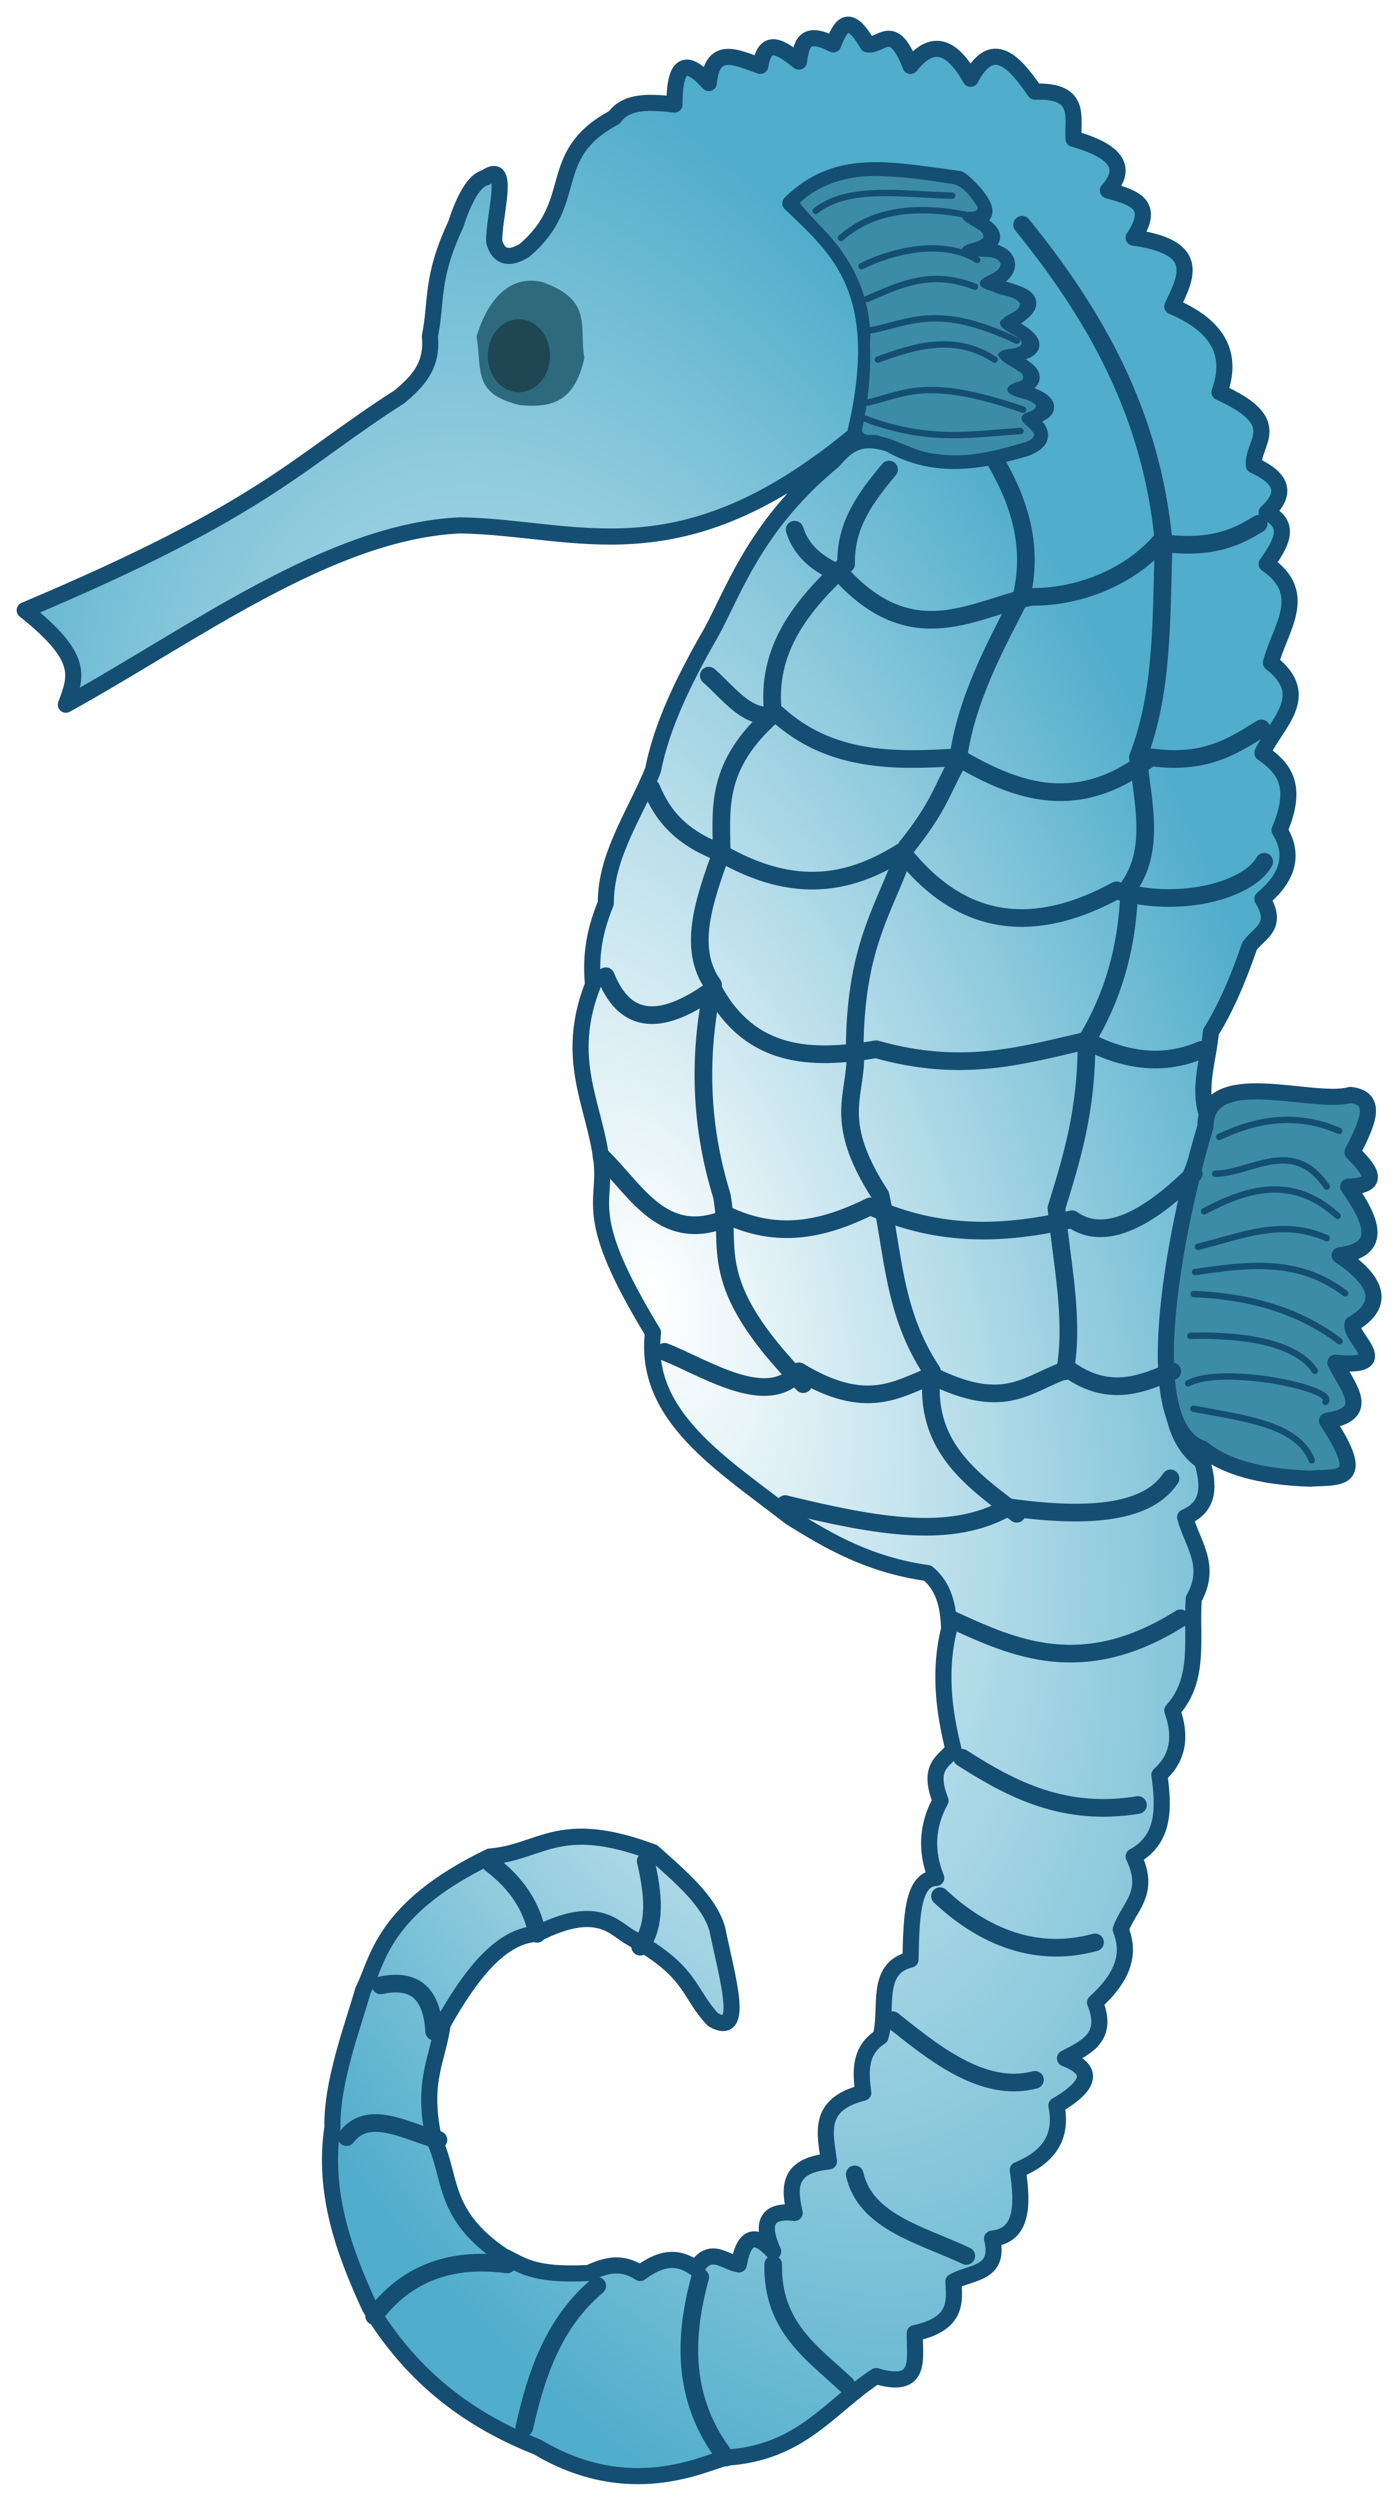 <?xml version="1.0" encoding="UTF-8" standalone="no"?>
<!-- Created with Inkscape (http://www.inkscape.org/) -->

<svg
   xmlns:dc="http://purl.org/dc/elements/1.1/"
   xmlns:cc="http://creativecommons.org/ns#"
   xmlns:rdf="http://www.w3.org/1999/02/22-rdf-syntax-ns#"
   xmlns:svg="http://www.w3.org/2000/svg"
   xmlns="http://www.w3.org/2000/svg"
   xmlns:xlink="http://www.w3.org/1999/xlink"
   xmlns:sodipodi="http://sodipodi.sourceforge.net/DTD/sodipodi-0.dtd"
   xmlns:inkscape="http://www.inkscape.org/namespaces/inkscape"
   id="svg5672"
   sodipodi:docname="seahorse_blue.svg"
   viewBox="0 0 335.506 599.986"
   version="1.1"
   inkscape:version="0.48.5 r10040"
   width="100%"
   height="100%">
  <title
     id="title3119">Seahorse blue</title>
  <defs
     id="defs5676">
    <radialGradient
       id="radialGradient6270"
       gradientUnits="userSpaceOnUse"
       cy="648.51"
       cx="344.35"
       gradientTransform="matrix(0.993,-0.31,0.62,1.99,-453.86,-605.77)"
       r="290.47"
       inkscape:collect="always">
      <stop
         id="stop6264"
         style="stop-color:#ffffff"
         offset="0" />
      <stop
         id="stop6266"
         style="stop-color:#50adcb"
         offset="1" />
    </radialGradient>
    <filter
       id="filter6633"
       inkscape:collect="always"
       color-interpolation-filters="sRGB">
      <feGaussianBlur
         id="feGaussianBlur6635"
         stdDeviation="2.617"
         inkscape:collect="always" />
    </filter>
    <filter
       id="filter6728"
       height="1.499"
       width="1.218"
       color-interpolation-filters="sRGB"
       y="-0.25"
       x="-0.109"
       inkscape:collect="always">
      <feGaussianBlur
         id="feGaussianBlur6730"
         stdDeviation="2.43"
         inkscape:collect="always" />
    </filter>
    <filter
       id="filter6732"
       height="1.734"
       width="1.207"
       color-interpolation-filters="sRGB"
       y="-0.367"
       x="-0.103"
       inkscape:collect="always">
      <feGaussianBlur
         id="feGaussianBlur6734"
         stdDeviation="2.43"
         inkscape:collect="always" />
    </filter>
    <filter
       id="filter6736"
       height="1.941"
       width="1.171"
       color-interpolation-filters="sRGB"
       y="-0.471"
       x="-0.086"
       inkscape:collect="always">
      <feGaussianBlur
         id="feGaussianBlur6738"
         stdDeviation="2.43"
         inkscape:collect="always" />
    </filter>
    <filter
       id="filter6740"
       height="1.975"
       width="1.193"
       color-interpolation-filters="sRGB"
       y="-0.488"
       x="-0.096"
       inkscape:collect="always">
      <feGaussianBlur
         id="feGaussianBlur6742"
         stdDeviation="2.43"
         inkscape:collect="always" />
    </filter>
    <filter
       id="filter6744"
       height="2.511"
       width="1.215"
       color-interpolation-filters="sRGB"
       y="-0.755"
       x="-0.107"
       inkscape:collect="always">
      <feGaussianBlur
         id="feGaussianBlur6746"
         stdDeviation="2.43"
         inkscape:collect="always" />
    </filter>
    <filter
       id="filter6772"
       height="2.299"
       width="1.164"
       color-interpolation-filters="sRGB"
       y="-0.65"
       x="-0.082"
       inkscape:collect="always">
      <feGaussianBlur
         id="feGaussianBlur6774"
         stdDeviation="2.408"
         inkscape:collect="always" />
    </filter>
    <filter
       id="filter6776"
       height="2.139"
       width="1.173"
       color-interpolation-filters="sRGB"
       y="-0.57"
       x="-0.086"
       inkscape:collect="always">
      <feGaussianBlur
         id="feGaussianBlur6778"
         stdDeviation="2.408"
         inkscape:collect="always" />
    </filter>
    <filter
       id="filter6780"
       height="2.434"
       width="1.221"
       color-interpolation-filters="sRGB"
       y="-0.717"
       x="-0.11"
       inkscape:collect="always">
      <feGaussianBlur
         id="feGaussianBlur6782"
         stdDeviation="2.408"
         inkscape:collect="always" />
    </filter>
    <filter
       id="filter6784"
       height="1.92"
       width="1.205"
       color-interpolation-filters="sRGB"
       y="-0.46"
       x="-0.103"
       inkscape:collect="always">
      <feGaussianBlur
         id="feGaussianBlur6786"
         stdDeviation="2.408"
         inkscape:collect="always" />
    </filter>
    <filter
       id="filter6822"
       height="2.33"
       width="1.139"
       color-interpolation-filters="sRGB"
       y="-0.665"
       x="-0.07"
       inkscape:collect="always">
      <feGaussianBlur
         id="feGaussianBlur6824"
         stdDeviation="2.037"
         inkscape:collect="always" />
    </filter>
    <filter
       id="filter6826"
       height="2.42"
       width="1.185"
       color-interpolation-filters="sRGB"
       y="-0.71"
       x="-0.092"
       inkscape:collect="always">
      <feGaussianBlur
         id="feGaussianBlur6828"
         stdDeviation="2.037"
         inkscape:collect="always" />
    </filter>
    <filter
       id="filter6830"
       height="2.085"
       width="1.2"
       color-interpolation-filters="sRGB"
       y="-0.543"
       x="-0.1"
       inkscape:collect="always">
      <feGaussianBlur
         id="feGaussianBlur6832"
         stdDeviation="2.037"
         inkscape:collect="always" />
    </filter>
    <filter
       id="filter6834"
       height="2.207"
       width="1.158"
       color-interpolation-filters="sRGB"
       y="-0.603"
       x="-0.079"
       inkscape:collect="always">
      <feGaussianBlur
         id="feGaussianBlur6836"
         stdDeviation="2.037"
         inkscape:collect="always" />
    </filter>
    <filter
       id="filter6871"
       inkscape:collect="always"
       color-interpolation-filters="sRGB">
      <feGaussianBlur
         id="feGaussianBlur6873"
         stdDeviation="1.715"
         inkscape:collect="always" />
    </filter>
    <filter
       id="filter6900"
       inkscape:collect="always"
       color-interpolation-filters="sRGB">
      <feGaussianBlur
         id="feGaussianBlur6902"
         stdDeviation="3.567"
         inkscape:collect="always" />
    </filter>
    <filter
       id="filter6922"
       height="1.275"
       width="1.341"
       color-interpolation-filters="sRGB"
       y="-0.138"
       x="-0.17"
       inkscape:collect="always">
      <feGaussianBlur
         id="feGaussianBlur6924"
         stdDeviation="1.45"
         inkscape:collect="always" />
    </filter>
    <radialGradient
       inkscape:collect="always"
       xlink:href="#radialGradient6270"
       id="radialGradient3117"
       gradientUnits="userSpaceOnUse"
       gradientTransform="matrix(0.993,-0.31,0.62,1.99,-453.86,-605.77)"
       cx="344.35"
       cy="648.51"
       r="290.47" />
  </defs>
  <sodipodi:namedview
     id="namedview5674"
     bordercolor="#666666"
     inkscape:pageshadow="2"
     guidetolerance="10"
     pagecolor="#ffffff"
     gridtolerance="10"
     inkscape:window-maximized="1"
     inkscape:zoom="0.96102398"
     objecttolerance="10"
     borderopacity="1"
     inkscape:current-layer="svg5672"
     inkscape:cx="445.77787"
     inkscape:cy="477.6922"
     inkscape:window-y="-3"
     inkscape:window-x="-3"
     inkscape:window-width="1680"
     showgrid="false"
     inkscape:pageopacity="0"
     inkscape:window-height="1006"
     fit-margin-top="4"
     fit-margin-left="4"
     fit-margin-right="4"
     fit-margin-bottom="4" />
  <g
     id="g3067"
     transform="matrix(0.53,0,0,0.53,4.001,3.984)">
    <path
       d="m 3.65,268.83 c 27.142,21.608 23.413,29.827 18.64,42.78 57.355,-31.591 119.51,-78.49 178.56,-81.219 54.052,0.897 99.145,25.088 178.9,-40.835 15.723,-65.295 -7.464,-84.267 -29.168,-105.01 21.303,-20.729 44.605,-15.252 76.622,-10.98 4.662,2.985 21.096,20.341 3.104,16.813 8.075,4.287 21.703,10.948 0,15.556 22.369,-2.22 23.488,10.586 8.348,14.751 9.64,4.455 33.439,5.37 9.153,18.306 10.681,5.923 20.848,12.109 -0.688,14.417 8.345,5.185 21.9,10.371 4.007,15.556 13.155,3.044 23.469,8.925 6.403,12.806 9.176,6.576 7.277,10.692 0,13.612 -20.742,6.172 -41.484,9.978 -62.225,-1.944 -14.413,-4.591 -19.806,1.642 -25.279,7.778 -37.407,30.763 -46.056,62.436 -57.197,80.983 -11.119,19.675 -20.633,39.349 -24.474,59.024 -8.081,19.904 -21.522,38.735 -21.39,60.281 -6.441,15.688 -6.633,26.689 -5.834,36.946 -13.274,33.861 0.761,54.067 3.889,79.726 2.294,19.834 -9.312,24.223 23.335,77.782 -4.532,37.981 31.582,59.704 62.225,83.615 17.585,10.952 35.649,21.52 62.225,25.279 7.563,6.265 9.438,15.375 9.723,25.279 -4.532,18.149 -2.655,36.298 1.945,54.447 -4.058,5.664 -12.008,7.437 -5.834,23.335 -5.899,10.792 -7.041,22.377 -1.945,35.002 -11.132,0.244 -11.24,18.861 -11.667,36.946 -16.685,4.075 -9.927,22.802 -13.612,35.002 -9.483,6.13 -9.118,15.542 -7.778,25.279 -21.368,5.392 -17.172,18.649 -15.556,31.113 -19.19,1.943 -17.946,12.4 -15.556,23.334 -12.36,-1.462 -15.696,4.296 -9.723,17.501 -7.826,-8.616 -13.229,-7.543 -15.556,5.834 -6.482,-1.074 -12.964,-8.621 -19.445,1.944 -9.53,-7.081 -17.563,-3.678 -25.279,1.945 -8.94,-5.808 -16.195,-3.192 -23.335,0 -26.019,1.324 -30.23,-3.895 -38.891,-7.778 -27.895,-18.961 -22.882,-35.18 -31.113,-52.503 -5.953,-26.2 1.624,-36.164 3.889,-52.503 12.749,-22.677 26.387,-40.022 42.78,-40.835 27.904,-14.182 35.221,-2.088 42.78,1.945 27.884,15.429 25.359,24.776 36.946,36.946 14.886,8.393 6.223,-19.61 1.945,-40.835 -3.571,-12.898 -16.725,-23.879 -29.168,-35.002 -42.837,-16.04 -50.556,0.11 -73.893,1.945 -49.462,23.766 -50.78,47.713 -57.433,60.399 -4.81,16.741 -14.377,41.955 -13.945,62.225 -4.386,29.413 5.004,55.765 16.931,81.553 19.442,32.2 45.521,51.2 75.955,63.247 41.577,24.778 75.004,7.481 85.442,4.812 34.273,-2.177 46.942,-23.258 68.059,-36.946 21.211,6.333 17.283,-8.284 17.501,-19.445 19.001,-4.187 18.166,-13.784 17.501,-23.334 7.803,-4.512 21.435,-3.196 17.501,-19.446 13.941,-1.435 14.034,-15.181 11.667,-31.113 13.436,-5.499 20.544,-14.514 17.501,-29.168 17.288,-10.128 15.882,-16.752 3.889,-21.39 9.631,-5.03 20.009,-9.563 13.612,-25.279 14.524,-13.146 15.368,-23.556 11.667,-33.057 3.415,-10.179 13.964,-16.281 5.834,-33.057 14.179,-7.742 13.736,-21.983 11.667,-36.946 8.695,-7.794 9.964,-17.71 5.834,-29.168 12.972,-14.072 8.513,-33.125 9.723,-50.558 8.587,-15.139 -0.815,-25.139 -3.889,-36.946 11.602,-5.048 10.654,-14.802 7.778,-25.279 -15.116,-10.646 -14.597,-31.064 -15.556,-50.558 6.402,-27.192 12.313,-54.187 9.723,-77.782 3.949,-9.723 7.447,-19.445 7.778,-29.168 -3.833,-12.315 0.895,-24.631 1.945,-36.946 6.831,-10.968 12.5,-24.262 17.501,-38.891 4.101,-5.898 13.546,-8.742 5.834,-21.39 11.326,-9.498 14.778,-19.783 7.778,-31.113 8.916,-20.875 1.337,-28.552 -7.778,-35.002 6.118,-13.29 23.167,-25.852 3.889,-40.835 3.822,-15.227 17.924,-31.189 -1.945,-44.724 6.397,-9.057 11.606,-17.878 0,-23.335 9.964,-9.115 6.17,-15.936 -5.834,-21.39 -0.76,-10.527 15.133,-19.204 -15.556,-33.057 6.868,-18.963 -2.637,-30.908 -21.39,-38.891 6.388,-13.281 13.607,-26.759 -17.501,-31.113 10.515,-15.532 -0.742,-18.364 -11.667,-21.39 8.58,-9.499 5.174,-17.499 -15.556,-23.335 -0.647,-9.723 3.984,-22.086 -17.501,-21.39 -9.723,-14.236 -19.445,-24.17 -29.168,-5.834 -8.229,-14.63 -17.164,-18.67 -27.224,-5.834 -7.933,-20.654 -13.156,-8.787 -19.445,-9.723 -8.664,-15.072 -12.295,-8.336 -15.556,0 -13.636,-7.066 -14.408,0.572 -15.556,7.778 -7.635,-5.955 -15.238,-11.795 -17.501,1.945 -10.352,-3.584 -21.809,-9.821 -23.335,7.778 -9.097,-10.057 -15.587,-11.252 -15.556,9.723 -10.959,-1.197 -21.657,-1.957 -27.224,5.834 -32.164,17.213 -14.631,38.178 -40.835,60.281 -7.414,4.457 -11.696,2.649 -13.612,-3.889 -0.463,-11.151 7.954,-37.525 -3.889,-29.168 -4.537,1.118 -9.075,7.449 -13.612,21.39 -11.382,24.346 -8.42,34.347 -11.667,50.558 1.341,13.777 -5.976,20.628 -13.612,27.224 -46.43,29.566 -60.017,50.49 -169.98,96.776 z"
       style="fill:url(#radialGradient3117);stroke:#154e73;stroke-width:7.3;stroke-linecap:round;stroke-linejoin:round"
       sodipodi:nodetypes="ccccccccccccccccccccccccccccccccccccccccccccccccccccccccccccccccccccccccccccccccccccccccccccccccccccc"
       id="path5684"
       inkscape:connector-curvature="0" />
    <path
       d="m 538.65,502.79 c 0.217,-28.296 48.506,-9.62 65.649,-14.466 13.571,1.439 7.094,13.813 1.021,25.967 7.62,7.73 13.827,15.024 -1.945,15.556 10.677,15.301 16.267,28.508 -3.889,31.113 19.705,13.331 19.087,23.275 5.834,31.113 -1.488,6.418 20.092,20.277 -7.778,17.501 5.99,11.772 16.74,23.05 -3.771,26.32 18.453,28.017 6.194,25.285 -7.896,26.182 -22.803,-0.767 -38.642,-5.513 -48.614,-13.612 -34.174,-11.636 -5.896,-122.51 1.389,-145.67 z"
       style="fill:#3c8ca7;stroke:#154e73;stroke-width:7.3;stroke-linecap:round;stroke-linejoin:round"
       sodipodi:nodetypes="ccccccccccc"
       id="path5686"
       inkscape:connector-curvature="0" />
    <g
       transform="translate(-53.881,-79.78)"
       style="stroke:#154e73;stroke-width:8;stroke-linecap:round;stroke-linejoin:round;filter:url(#filter6900)"
       id="g6875">
      <path
         d="m 509.47,174.05 c 32.749,40.393 58.754,85.281 64.17,143.9 -1.174,33.314 -0.03,67.401 -11.667,97.227 2.255,20.333 7.782,41.485 -3.889,58.336 -0.633,28.208 -7.821,50.954 -19.445,70.004 0.249,31.262 -6.708,53.516 -13.612,75.837 2.436,24.916 8.166,50.655 3.889,73.893"
         style="fill:none;stroke:#154e73;stroke-width:8;stroke-linecap:round;stroke-linejoin:round"
         sodipodi:nodetypes="ccccccc"
         id="path5688"
         inkscape:connector-curvature="0" />
      <path
         d="m 406.41,312.12 c 3.733,11.526 12.468,16.382 21.606,20.702 32.5,35.081 60.291,14.613 85.56,9.723 23.374,0.269 45.656,-10.314 58.121,-24.592 24.727,3.583 36.185,-3.186 44.96,-8.466"
         style="fill:none;stroke:#154e73;stroke-width:8;stroke-linecap:round;stroke-linejoin:round"
         sodipodi:nodetypes="ccccc"
         id="path5690"
         inkscape:connector-curvature="0" />
      <path
         d="m 449.19,284.89 c -10.335,12.333 -19.915,25.044 -19.445,42.78 -19.911,18.582 -36.674,38.618 -33.057,68.059 -26.375,23.221 -23.513,42.544 -23.335,62.225 -7.883,21.89 -15.697,43.761 -3.889,60.281 -6.981,32.681 -5.63,64.435 3.889,95.283 4.901,24.504 -8.466,39.113 36.946,85.56"
         style="fill:none;stroke:#154e73;stroke-width:8;stroke-linecap:round;stroke-linejoin:round"
         sodipodi:nodetypes="ccccccc"
         id="path5692"
         inkscape:connector-curvature="0" />
      <path
         d="m 367.52,378.23 c 9.628,8.433 18.058,21.059 31.113,17.501 23.761,21.488 52.504,21.385 81.671,19.445 27.074,16.056 54.993,25.632 87.504,0 25.593,3.639 38.619,-6.101 50.107,-13.042"
         style="fill:none;stroke:#154e73;stroke-width:8;stroke-linecap:round;stroke-linejoin:round"
         sodipodi:nodetypes="ccccc"
         id="path5694"
         inkscape:connector-curvature="0" />
      <path
         d="m 341.43,429.12 c 5.197,12.503 13.231,22.216 31.113,29.168 34.761,20.274 60.297,13.545 82.476,-0.334 27.542,35.036 60.526,37.42 97.227,17.501 28.551,8.664 59.916,-0.124 66.94,-12.945"
         style="fill:none;stroke:#154e73;stroke-width:8;stroke-linecap:round;stroke-linejoin:round"
         sodipodi:nodetypes="ccccc"
         id="path5696"
         inkscape:connector-curvature="0" />
      <path
         d="m 320.85,514.35 c 7.825,19.54 22.482,24.736 48.614,5.834 16.865,31.263 44.332,32.235 73.893,27.224 39.231,11.153 66.659,2.636 95.283,-3.889 17.311,9.076 34.622,11.63 51.933,4.223"
         style="fill:none;stroke:#154e73;stroke-width:8;stroke-linecap:round;stroke-linejoin:round"
         sodipodi:nodetypes="ccccc"
         id="path5698"
         inkscape:connector-curvature="0" />
      <path
         d="m 318.91,596.02 c 16.28,15.801 28.275,40.707 58.336,27.224 23.41,10.459 43.731,4.967 63.482,-4.694 31.68,14.279 61.494,12.824 91.394,5.834 10.793,7.752 27.881,6.415 55.135,-20.585"
         style="fill:none;stroke:#154e73;stroke-width:8;stroke-linecap:round;stroke-linejoin:round"
         sodipodi:nodetypes="ccccc"
         id="path5700"
         inkscape:connector-curvature="0" />
      <path
         d="m 347.48,684.43 c 17.732,6.806 46.617,26.364 60.871,8.819 30.172,18.286 44.194,8.309 60.281,1.945 33.89,16.935 43.712,2.881 61.872,-2.868 19.07,13.714 34.744,5.885 47.023,0.923"
         style="fill:none;stroke:#154e73;stroke-width:8;stroke-linecap:round;stroke-linejoin:round"
         sodipodi:nodetypes="ccccc"
         id="path5702"
         inkscape:connector-curvature="0" />
      <path
         d="m 496.53,279.49 c 11.383,19.027 17.994,39.115 12.945,61.794 -12.423,24.199 -25.611,48.092 -29.168,75.837 -6.936,12.29 -8.219,20.058 -23.335,38.891 -8.971,26.953 -22.663,42.577 -23.335,89.449 2.511,21.733 -11.968,31.702 11.667,68.059 5.986,26.575 5.682,53.151 23.335,79.726 -4.107,33.594 17.578,48.765 38.439,64.524"
         style="fill:none;stroke:#154e73;stroke-width:8;stroke-linecap:round;stroke-linejoin:round"
         sodipodi:nodetypes="cccccccc"
         id="path5704"
         inkscape:connector-curvature="0" />
      <path
         d="m 402.15,753.39 c 42.038,10.236 75.311,16.12 101.03,1.409 39.094,5.507 63.617,1.872 73.551,-13.057"
         style="fill:none;stroke:#154e73;stroke-width:8;stroke-linecap:round;stroke-linejoin:round"
         sodipodi:nodetypes="ccc"
         id="path5706"
         inkscape:connector-curvature="0" />
      <path
         d="m 478.36,806.03 c 26.871,12.211 58.407,27.154 102.85,-0.923"
         style="fill:none;stroke:#154e73;stroke-width:8;stroke-linecap:round;stroke-linejoin:round"
         sodipodi:nodetypes="cc"
         id="path5708"
         inkscape:connector-curvature="0" />
      <path
         d="m 482.25,868.26 c 22.593,14.43 46.299,26.821 79.726,21.39"
         style="fill:none;stroke:#154e73;stroke-width:8;stroke-linecap:round;stroke-linejoin:round"
         sodipodi:nodetypes="cc"
         id="path5710"
         inkscape:connector-curvature="0" />
      <path
         d="m 472.29,930.93 c 16.742,15.669 40.742,28.957 70.239,20.938"
         style="fill:none;stroke:#154e73;stroke-width:8;stroke-linecap:round;stroke-linejoin:round"
         sodipodi:nodetypes="cc"
         id="path5712"
         inkscape:connector-curvature="0" />
      <path
         d="m 450.78,987.09 c 16.963,13.309 40.378,33.451 64.524,27.008"
         style="fill:none;stroke:#154e73;stroke-width:8;stroke-linecap:round;stroke-linejoin:round"
         sodipodi:nodetypes="cc"
         id="path5714"
         inkscape:connector-curvature="0" />
      <path
         d="m 433.63,1056.9 c 4.887,21.622 30.182,27.371 50.558,36.946"
         style="fill:none;stroke:#154e73;stroke-width:8;stroke-linecap:round;stroke-linejoin:round"
         sodipodi:nodetypes="cc"
         id="path5716"
         inkscape:connector-curvature="0" />
      <path
         d="m 396.69,1097.7 c -0.479,28.369 17.772,40.09 33.057,54.447"
         style="fill:none;stroke:#154e73;stroke-width:8;stroke-linecap:round;stroke-linejoin:round"
         sodipodi:nodetypes="cc"
         id="path5718"
         inkscape:connector-curvature="0" />
      <path
         d="m 363.63,1103.5 c -7.949,28.802 -7.776,56.521 11.667,81.671"
         style="fill:none;stroke:#154e73;stroke-width:8;stroke-linecap:round;stroke-linejoin:round"
         sodipodi:nodetypes="cc"
         id="path5720"
         inkscape:connector-curvature="0" />
      <path
         d="m 316.96,1107.4 c -19.979,16.91 -27.569,40.015 -33.057,64.17"
         style="fill:none;stroke:#154e73;stroke-width:8;stroke-linecap:round;stroke-linejoin:round"
         sodipodi:nodetypes="cc"
         id="path5722"
         inkscape:connector-curvature="0" />
      <path
         d="m 276.13,1097.7 c -26.707,-3.559 -46.404,4.898 -60.281,23.334"
         style="fill:none;stroke:#154e73;stroke-width:8;stroke-linecap:round;stroke-linejoin:round"
         sodipodi:nodetypes="cc"
         id="path5724"
         inkscape:connector-curvature="0" />
      <path
         d="m 245.01,1041.3 c -13.479,-3.225 -31.497,-14.706 -41.641,-1.257"
         style="fill:none;stroke:#154e73;stroke-width:8;stroke-linecap:round;stroke-linejoin:round"
         sodipodi:nodetypes="cc"
         id="path5726"
         inkscape:connector-curvature="0" />
      <path
         d="m 243.07,992.26 c -1.06,-19.03 -10.4,-23.87 -24.26,-20.94"
         style="fill:none;stroke:#154e73;stroke-width:8;stroke-linecap:round;stroke-linejoin:round"
         sodipodi:nodetypes="cc"
         id="path5728"
         inkscape:connector-curvature="0" />
      <path
         d="m 289.74,947.98 c -2.379,-12.408 -9.393,-22.961 -20.938,-31.702"
         style="fill:none;stroke:#154e73;stroke-width:8;stroke-linecap:round;stroke-linejoin:round"
         sodipodi:nodetypes="cc"
         id="path5730"
         inkscape:connector-curvature="0" />
      <path
         d="m 336.41,953.82 c 7.373,-9.664 6.049,-23.676 2.514,-38.793"
         style="fill:none;stroke:#154e73;stroke-width:8;stroke-linecap:round;stroke-linejoin:round"
         sodipodi:nodetypes="cc"
         id="path5732"
         inkscape:connector-curvature="0" />
    </g>
    <g
       transform="translate(-53.881,-79.78)"
       style="stroke:#154e73;stroke-width:2.9;stroke-linecap:round;stroke-linejoin:round;filter:url(#filter6633)"
       id="g6567">
      <path
         d="m 596.97,603.8 c 17.02,-0.397 35.174,-16.666 50.558,5.834"
         style="fill:none;stroke:#154e73;stroke-width:2.9;stroke-linecap:round;stroke-linejoin:round"
         sodipodi:nodetypes="cc"
         id="path5742"
         inkscape:connector-curvature="0" />
      <path
         d="m 589.2,636.86 c 19.039,-4.546 37.57,-13.157 58.336,-3.889"
         style="fill:none;stroke:#154e73;stroke-width:2.9;stroke-linecap:round;stroke-linejoin:round"
         sodipodi:nodetypes="cc"
         id="path5744"
         inkscape:connector-curvature="0" />
      <path
         d="m 587.25,658.25 c 28.959,1.198 49.972,9.207 66.114,21.39"
         style="fill:none;stroke:#154e73;stroke-width:2.9;stroke-linecap:round;stroke-linejoin:round"
         sodipodi:nodetypes="cc"
         id="path5746"
         inkscape:connector-curvature="0" />
      <path
         d="m 584.74,698.73 c 15.182,-8.461 67.585,2.242 62.225,8.368"
         style="fill:none;stroke:#154e73;stroke-width:2.9;stroke-linecap:round;stroke-linejoin:round"
         sodipodi:nodetypes="cc"
         id="path5748"
         inkscape:connector-curvature="0" />
    </g>
    <path
       d="m 239.18,120.57 c 22.127,8.159 15.572,20.56 18.07,33.981 -4.232,19.088 -13.718,22.839 -29.168,21.39 -21.568,-5.13 -17.139,-15.63 -19.681,-31.113 7.034,-23.092 20.277,-27.632 30.779,-24.258 z"
       style="fill:#2d6a7e;filter:url(#filter6871)"
       sodipodi:nodetypes="ccccc"
       id="path5750"
       inkscape:connector-curvature="0" />
    <path
       d="m 544.93,507.34 c 17.3,-8.155 35.185,-11.045 54.312,-2.75"
       style="color:#000000;fill:none;stroke:#154e73;stroke-width:2.9;stroke-linecap:round;stroke-linejoin:round;filter:url(#filter6744)"
       sodipodi:nodetypes="cc"
       id="path6637"
       inkscape:connector-curvature="0" />
    <path
       d="m 538.06,541.03 c 20.167,-10.706 40.333,-16.273 60.5,2.062"
       style="color:#000000;fill:none;stroke:#154e73;stroke-width:2.9;stroke-linecap:round;stroke-linejoin:round;filter:url(#filter6740)"
       sodipodi:nodetypes="cc"
       id="path6639"
       inkscape:connector-curvature="0" />
    <path
       d="m 533.93,568.53 c 23.283,-3.347 46.568,-6.71 68.062,9.625"
       style="color:#000000;fill:none;stroke:#154e73;stroke-width:2.9;stroke-linecap:round;stroke-linejoin:round;filter:url(#filter6736)"
       sodipodi:nodetypes="cc"
       id="path6641"
       inkscape:connector-curvature="0" />
    <path
       d="m 531.87,597.41 c 21.365,-0.583 47.403,2.231 56.375,15.812"
       style="color:#000000;fill:none;stroke:#154e73;stroke-width:2.9;stroke-linecap:round;stroke-linejoin:round;filter:url(#filter6732)"
       sodipodi:nodetypes="cc"
       id="path6643"
       inkscape:connector-curvature="0" />
    <path
       d="m 533.24,630.41 c 22.349,4.312 47.111,6.747 53.625,23.375"
       style="color:#000000;fill:none;stroke:#154e73;stroke-width:2.9;stroke-linecap:round;stroke-linejoin:round;filter:url(#filter6728)"
       sodipodi:nodetypes="cc"
       id="path6645"
       inkscape:connector-curvature="0" />
    <path
       d="m 387.03,72.203 c -11.62,0.259 -23.801,4.098 -32.227,12.16 6.088,7.777 14.106,14.276 19.572,22.623 8.507,12.013 13.252,26.936 12.298,41.83 0.518,12.968 -0.88,25.92 -3.661,38.5 0.834,3.528 5.712,1.291 8.164,2.686 8.731,1.909 16.414,7.353 25.545,8.035 13.249,2.112 26.671,-1.257 39.295,-5.027 2.31,-0.562 7.017,-2.563 3.996,-5.371 -1.11,-2.167 -5.353,-3.644 -4.619,-6.381 1.235,-2.902 6.438,-1.823 6.488,-5.264 -3.134,-3.475 -9.185,-2.756 -12.633,-5.887 -1.629,-3.05 3.103,-4.281 5.156,-4.963 2.843,-0.704 1.689,-3.926 -0.559,-4.619 -2.982,-2.412 -7.653,-3.756 -9.26,-7.391 2.064,-3.993 8.372,-1.401 10.828,-4.769 -0.105,-3.69 -5.192,-4.336 -7.455,-6.596 -1.881,-0.964 -3.705,-3.42 -1.074,-4.856 2.205,-2.52 7.67,-3.111 7.799,-7.025 -2.659,-3.594 -8.21,-3.28 -12.031,-5.199 -1.904,-1.026 -7.456,-1.618 -5.951,-4.941 2.587,-3.067 8.821,-3.288 9.217,-7.906 -1.769,-3.768 -7.212,-2.78 -10.677,-3.3 -2.192,-0.543 -6.897,0.527 -7.177,-2.694 1.039,-3.369 6.005,-2.925 8.572,-4.662 2.911,-1.145 0.854,-4.178 -1.246,-4.92 -2.422,-1.972 -7.181,-3.227 -7.369,-6.811 1.962,-2.293 7.743,0.507 7.391,-3.266 -3.173,-4.776 -6.788,-10.391 -13.148,-10.656 -11.638,-1.807 -23.421,-3.475 -35.234,-3.33 z"
       style="color:#000000;fill:#3c8ca7"
       id="path6852"
       inkscape:connector-curvature="0" />
    <g
       transform="translate(-53.881,-79.78)"
       id="g6838">
      <path
         d="m 427.45,180.01 c 13.254,-11.775 32.04,-15.253 56.294,-10.528"
         style="color:#000000;fill:none;stroke:#154e73;stroke-width:2.9;stroke-linecap:round;stroke-linejoin:round;filter:url(#filter6784)"
         sodipodi:nodetypes="cc"
         id="path5734"
         inkscape:connector-curvature="0" />
      <path
         d="m 436.72,192.81 c 13.703,-6.919 36.813,-12.586 52.405,-2.868"
         style="color:#000000;fill:none;stroke:#154e73;stroke-width:2.9;stroke-linecap:round;stroke-linejoin:round;filter:url(#filter6780)"
         sodipodi:nodetypes="cc"
         id="path5736"
         inkscape:connector-curvature="0" />
      <path
         d="m 440.13,221.98 c 18.038,-3.146 30.001,-12.919 66.96,4.577"
         style="color:#000000;fill:none;stroke:#154e73;stroke-width:2.9;stroke-linecap:round;stroke-linejoin:round;filter:url(#filter6776)"
         sodipodi:nodetypes="cc"
         id="path5738"
         inkscape:connector-curvature="0" />
      <path
         d="m 439.45,254.59 c 16.558,-3.704 26.144,-12.202 70.496,3.202"
         style="color:#000000;fill:none;stroke:#154e73;stroke-width:2.9;stroke-linecap:round;stroke-linejoin:round;filter:url(#filter6772)"
         sodipodi:nodetypes="cc"
         id="path5740"
         inkscape:connector-curvature="0" />
      <path
         d="m 415.94,167.75 c 15.118,-11.814 39.719,-7.378 61.875,-6.875"
         style="color:#000000;fill:none;stroke:#154e73;stroke-width:2.9;stroke-linecap:round;stroke-linejoin:round;filter:url(#filter6834)"
         sodipodi:nodetypes="cc"
         id="path6788"
         inkscape:connector-curvature="0" />
      <path
         d="m 439.31,207.62 c 14.604,-6.279 28.875,-13.444 48.812,-5.5"
         style="color:#000000;fill:none;stroke:#154e73;stroke-width:2.9;stroke-linecap:round;stroke-linejoin:round;filter:url(#filter6830)"
         sodipodi:nodetypes="cc"
         id="path6790"
         inkscape:connector-curvature="0" />
      <path
         d="m 444.12,235.12 c 17.646,-6.549 35.292,-11.488 52.938,0"
         style="color:#000000;fill:none;stroke:#154e73;stroke-width:2.9;stroke-linecap:round;stroke-linejoin:round;filter:url(#filter6826)"
         sodipodi:nodetypes="cc"
         id="path6792"
         inkscape:connector-curvature="0" />
      <path
         d="m 438.62,261.94 c 28.524,10.844 48.586,6.879 70.125,5.5"
         style="color:#000000;fill:none;stroke:#154e73;stroke-width:2.9;stroke-linecap:round;stroke-linejoin:round;filter:url(#filter6822)"
         sodipodi:nodetypes="cc"
         id="path6796"
         inkscape:connector-curvature="0" />
    </g>
    <path
       sodipodi:start="5.8963562"
       sodipodi:end="12.145911"
       sodipodi:cx="281.47269"
       sodipodi:cy="234.33463"
       transform="translate(-53.881,-80.752)"
       sodipodi:open="true"
       d="m 294.529,228.099 c 2.937,8.454 -0.527,18.099 -7.738,21.543 -7.211,3.444 -15.437,-0.618 -18.375,-9.072 -2.937,-8.454 0.527,-18.099 7.738,-21.543 7.04,-3.362 15.086,0.425 18.189,8.561"
       sodipodi:type="arc"
       style="color:#000000;fill:#1e4653;filter:url(#filter6922)"
       sodipodi:ry="16.528622"
       sodipodi:rx="14.097941"
       id="path6904" />
  </g>
</svg>
